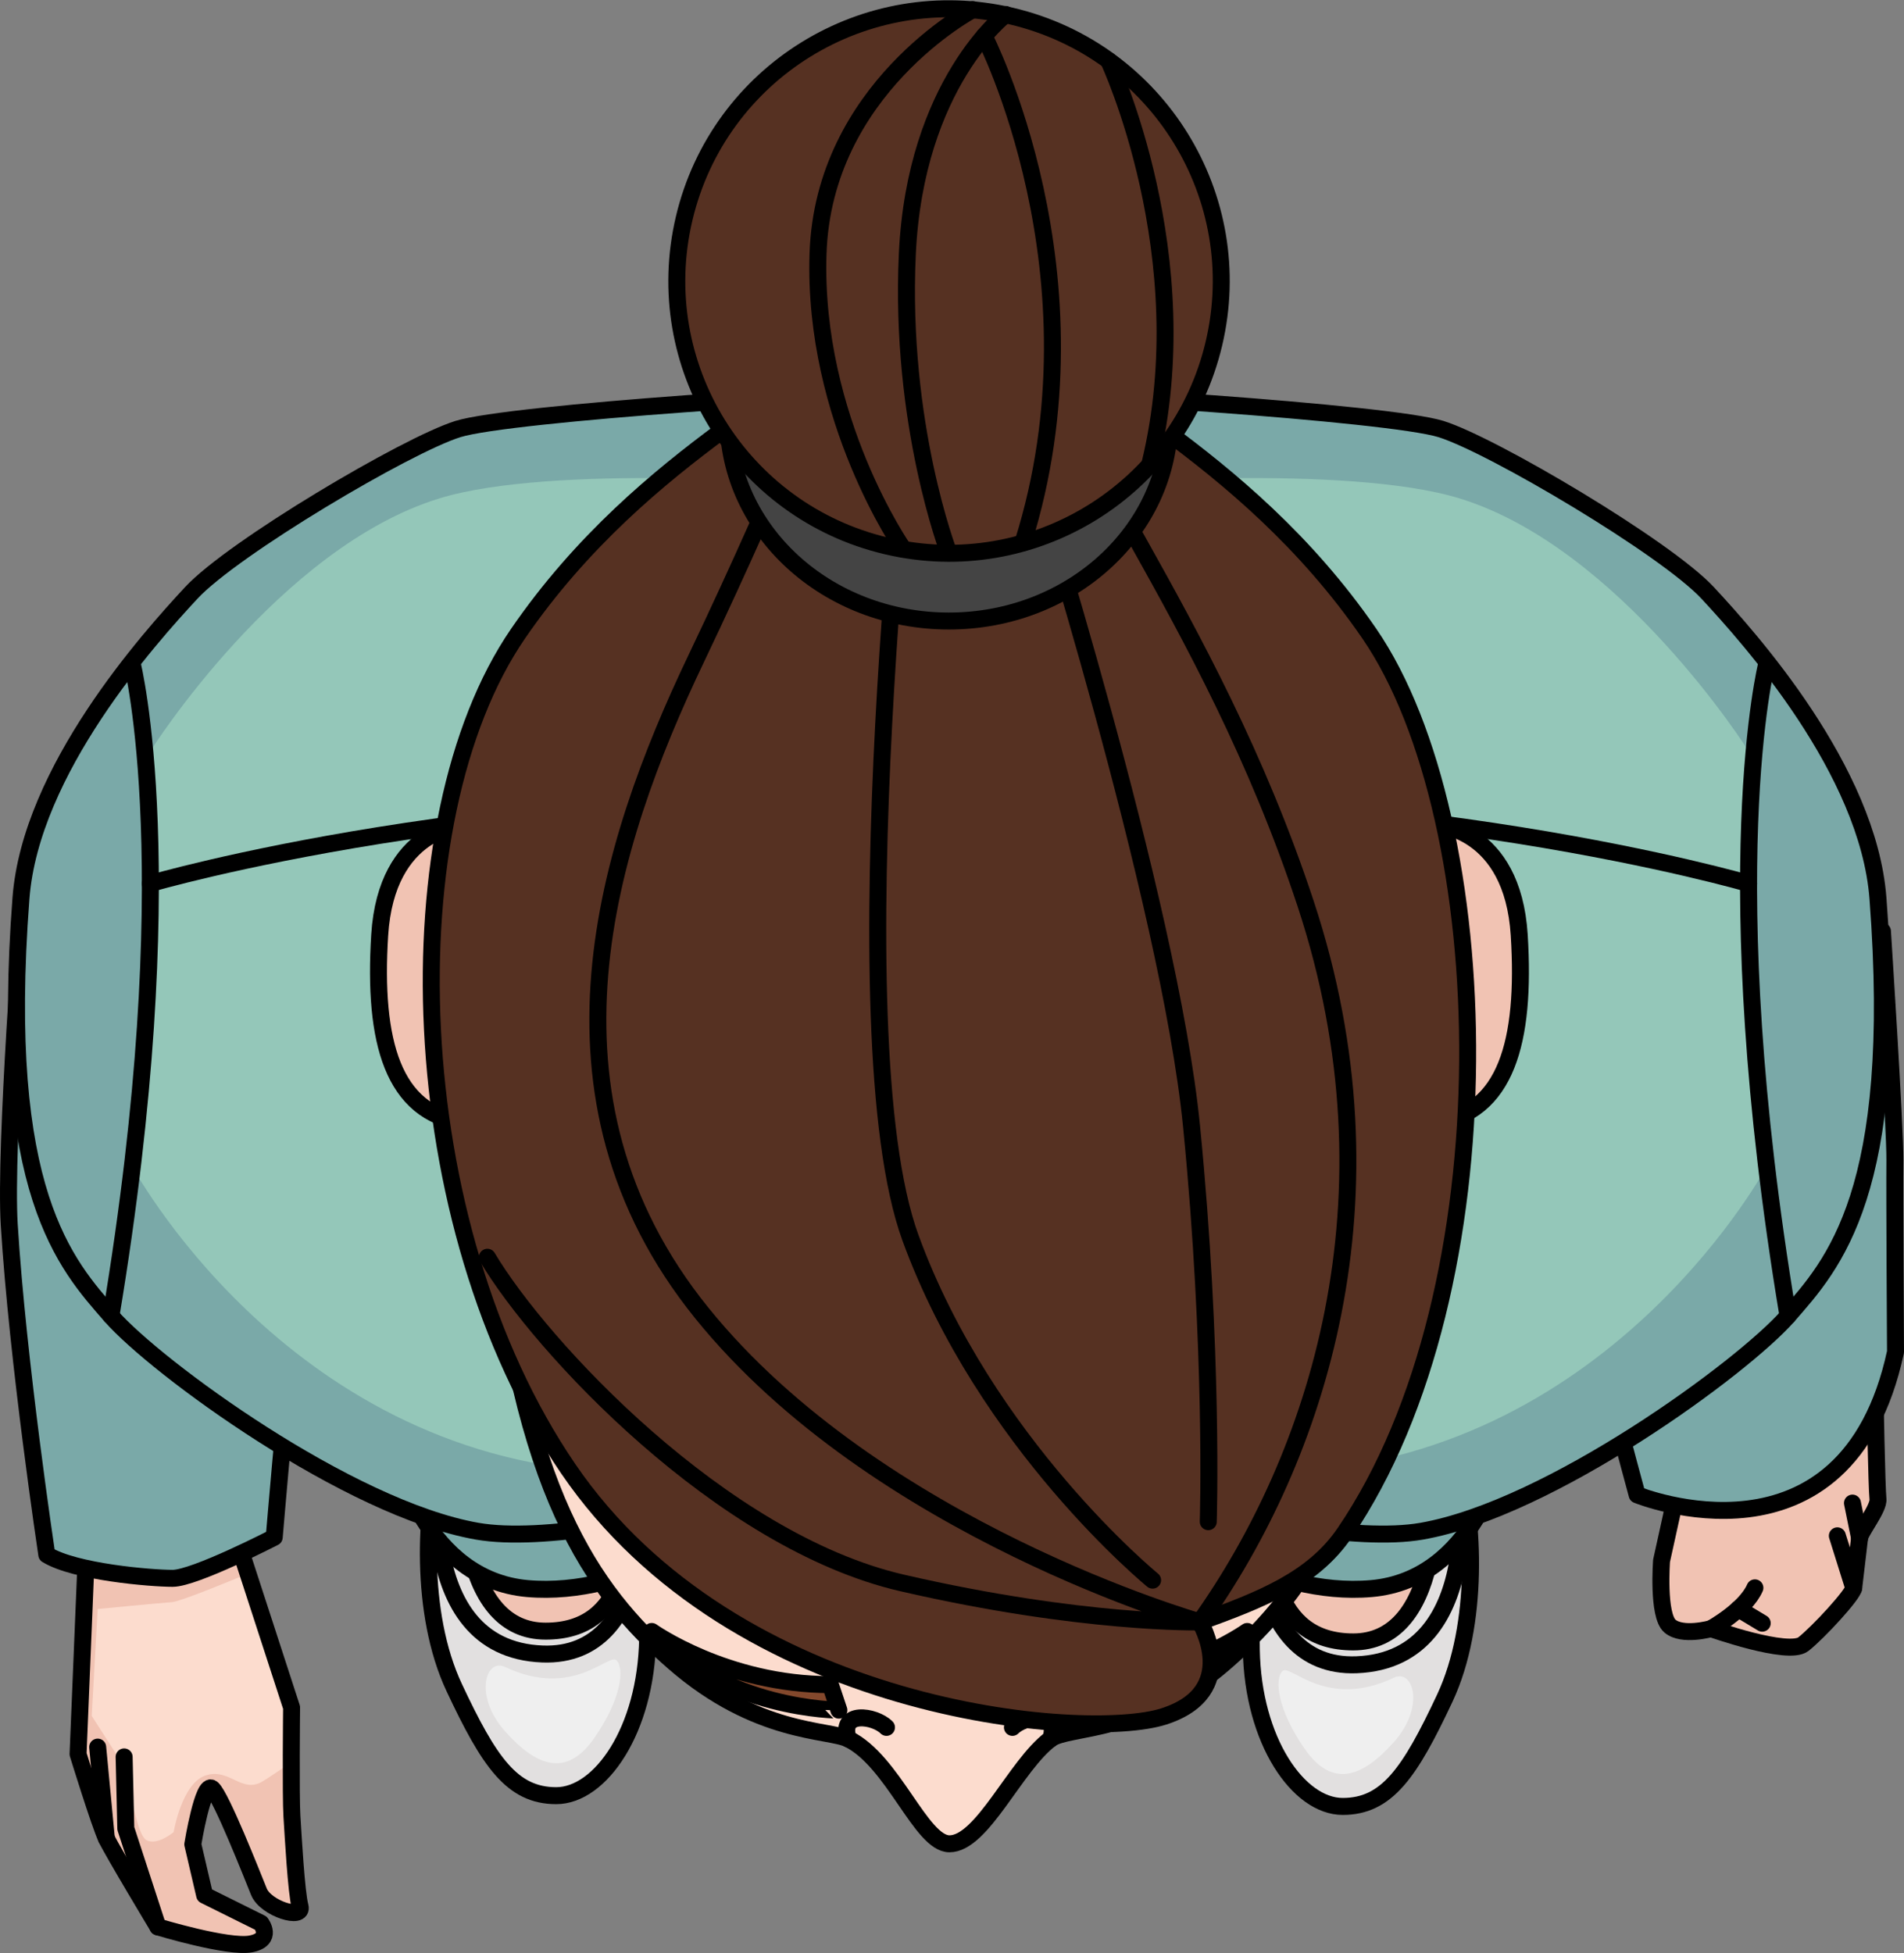 <?xml version="1.0" encoding="utf-8"?>
<!-- Generator: Adobe Illustrator 26.0.1, SVG Export Plug-In . SVG Version: 6.00 Build 0)  -->
<svg version="1.1" id="Camada_1" xmlns="http://www.w3.org/2000/svg" xmlns:xlink="http://www.w3.org/1999/xlink" x="0px" y="0px"
	 width="112.156px" height="115.027px" viewBox="0 0 112.156 115.027" enable-background="new 0 0 112.156 115.027"
	 xml:space="preserve">
<rect x="0" y="0" width="112.156" height="115.027" fill="#808080" stroke="none"/>
<g>
	<g>
		<g>
			<g>
				<path fill="#E2E0E0" stroke="#000000" stroke-linecap="round" stroke-linejoin="round" stroke-miterlimit="10" d="
					M32.856,64.131c-2.333,0-4.127,1.974-5.204,6.011c-1.077,4.037-0.807,12.202-1.705,15.432s-1.256,9.421,0.807,13.817
					s3.409,6.37,6.011,6.37s5.294-3.858,5.383-9.241c0.09-5.383-0.628-12.83-0.449-16.06S38.329,64.131,32.856,64.131z"/>
				<path fill="#F1C3B3" stroke="#000000" stroke-linecap="round" stroke-linejoin="round" stroke-miterlimit="10" d="
					M32.408,65.028c-2.781,0-3.589,10.587-4.665,17.047c-1.077,6.46-0.449,13.996,4.396,13.996s5.114-5.024,4.935-8.613
					c-0.179-3.589-0.269-9.78-0.628-11.574C36.086,74.09,35.638,65.028,32.408,65.028z"/>
				<path fill="none" stroke="#000000" stroke-linecap="round" stroke-linejoin="round" stroke-miterlimit="10" d="M25.948,85.574
					c0,0-1.879,11.547,6.011,11.843c6.612,0.248,5.931-9.767,5.931-9.767"/>
				<path fill="#EFEFEF" d="M29.747,98.178c-1.137-0.539-1.855,1.701,0,3.788c1.855,2.087,3.633,2.74,5.257,0.404
					c1.623-2.336,1.778-4.114,1.314-4.578C35.854,97.328,33.768,100.085,29.747,98.178z"/>
			</g>
			<g>
				<path fill="#E2E0E0" stroke="#000000" stroke-linecap="round" stroke-linejoin="round" stroke-miterlimit="10" d="
					M79.001,64.765c2.333,0,4.127,1.974,5.204,6.011c1.077,4.037,0.807,12.202,1.705,15.432c0.897,3.23,1.256,9.421-0.807,13.817
					s-3.409,6.37-6.011,6.37c-2.602,0-5.294-3.858-5.383-9.241c-0.09-5.383,0.628-12.83,0.449-16.06S73.528,64.765,79.001,64.765z"
					/>
				<path fill="#F1C3B3" stroke="#000000" stroke-linecap="round" stroke-linejoin="round" stroke-miterlimit="10" d="
					M79.449,65.662c2.781,0,3.589,10.587,4.665,17.047c1.077,6.46,0.449,13.996-4.396,13.996s-5.114-5.024-4.935-8.613
					c0.179-3.589,0.269-9.78,0.628-11.574C75.771,74.724,76.219,65.662,79.449,65.662z"/>
				<path fill="none" stroke="#000000" stroke-linecap="round" stroke-linejoin="round" stroke-miterlimit="10" d="M85.909,86.208
					c0,0,1.879,11.547-6.011,11.843c-6.612,0.248-5.931-9.767-5.931-9.767"/>
				<path fill="#EFEFEF" d="M82.11,98.812c1.137-0.539,1.855,1.701,0,3.788c-1.855,2.087-3.633,2.74-5.257,0.404
					c-1.623-2.336-1.778-4.114-1.314-4.578C76.003,97.962,78.089,100.719,82.11,98.812z"/>
			</g>
		</g>
		<g>
			<path fill="#7AA9A8" stroke="#000000" stroke-linecap="round" stroke-linejoin="round" stroke-miterlimit="10" d="M23.405,85.865
				c0,0,1.619,7.165,7.664,7.698c6.045,0.533,11.852-3.794,11.852-3.794L23.405,85.865z"/>
			<path fill="#7AA9A8" stroke="#000000" stroke-linecap="round" stroke-linejoin="round" stroke-miterlimit="10" d="M88.452,85.865
				c0,0-1.619,7.165-7.664,7.698c-6.045,0.533-11.852-3.794-11.852-3.794L88.452,85.865z"/>
		</g>
	</g>
	<g>
		<g>
			<path fill="#F1C3B3" d="M14.134,91.215l3.042,9.353c0,0-0.055,5.226,0.02,6.404c0.075,1.178,0.255,4.478,0.477,5.309
				c0.222,0.831-2.02,0.129-2.42-0.86c-0.401-0.988-2.216-5.604-2.753-6.077c-0.537-0.473-1.143,3.283-1.143,3.283l0.698,2.997
				l3.316,1.647c0,0,0.738,0.967-0.598,1.221c-1.336,0.254-5.471-1.003-5.471-1.003s-2.646-4.394-3.036-5.214
				c-0.39-0.82-1.668-4.963-1.668-4.963l0.531-12.876c0,0-1.072-16.829-1.212-19.017c-0.139-2.188,0.452-8.816,0.452-8.816
				l10.319,0.187c0,0,1.274,9.381,1.488,12.747S14.134,91.215,14.134,91.215z"/>
			<path fill="#FCDCCE" d="M14.61,92.68c-1.273,0.531-4.014,1.654-4.491,1.684c-0.625,0.04-4.365,0.404-4.365,0.404l-0.351,6.294
				l2.089,3.253c0,0,0.489,3.732,1.137,4.067c0.649,0.335,1.6-0.478,1.6-0.478s0.472-2.852,1.869-3.329
				c1.397-0.477,2.127,1.068,3.336,0.364c0.381-0.222,1.023-0.66,1.723-1.156c0.002-1.624,0.019-3.214,0.019-3.214L14.61,92.68z"/>
			<path fill="none" stroke="#000000" stroke-linecap="round" stroke-linejoin="round" stroke-miterlimit="10" d="M14.134,91.215
				l3.042,9.353c0,0-0.055,5.226,0.02,6.404c0.075,1.178,0.255,4.478,0.477,5.309c0.222,0.831-2.02,0.129-2.42-0.86
				c-0.401-0.988-2.216-5.604-2.753-6.077c-0.537-0.473-1.143,3.283-1.143,3.283l0.698,2.997l3.316,1.647
				c0,0,0.738,0.967-0.598,1.221c-1.336,0.254-5.471-1.003-5.471-1.003s-2.646-4.394-3.036-5.214
				c-0.39-0.82-1.668-4.963-1.668-4.963l0.531-12.876c0,0-1.072-16.829-1.212-19.017c-0.139-2.188,0.452-8.816,0.452-8.816
				l10.319,0.187c0,0,1.274,9.381,1.488,12.747S14.134,91.215,14.134,91.215z"/>
			<polyline fill="none" stroke="#000000" stroke-linecap="round" stroke-linejoin="round" stroke-miterlimit="10" points="
				9.301,113.49 7.411,107.696 7.312,103.478 			"/>
			
				<line fill="none" stroke="#000000" stroke-linecap="round" stroke-linejoin="round" stroke-miterlimit="10" x1="6.265" y1="108.276" x2="5.754" y2="102.901"/>
		</g>
		<path fill="#7AA9A8" stroke="#000000" stroke-linecap="round" stroke-linejoin="round" stroke-miterlimit="10" d="M16.153,90.543
			c0,0-4.685,2.417-5.982,2.417s-5.746-0.371-7.414-1.39c0,0-1.719-11.401-2.212-19.432c-0.284-4.62,0.88-19.441,0.88-19.441
			l19.162,2.915c0,0-2.446,14.365-2.817,15.94s-0.387,6.384-0.665,8.701S16.153,90.543,16.153,90.543z"/>
	</g>
	<g>
		<g>
			<path fill="#F1C3B3" d="M99.329,85.327l-1.454,6.597c0,0-0.244,3.22,0.494,3.849c0.738,0.628,2.419,0.15,2.419,0.15
				s4.547,1.619,5.443,0.912c0.895-0.707,2.914-2.906,2.961-3.306s0.299-2.537,0.346-2.937s1.155-1.759,1.084-2.309
				c-0.071-0.55-0.18-6.519-0.18-6.519l-1.531-4.242l0.496-9.959l-11.326-0.386L99.329,85.327z"/>
			<path fill="none" stroke="#000000" stroke-linecap="round" stroke-linejoin="round" stroke-miterlimit="10" d="M99.329,85.327
				l-1.454,6.597c0,0-0.244,3.22,0.494,3.849c0.738,0.628,2.419,0.15,2.419,0.15s4.547,1.619,5.443,0.912
				c0.895-0.707,2.914-2.906,2.961-3.306s0.299-2.537,0.346-2.937s1.155-1.759,1.084-2.309c-0.071-0.55-0.18-6.519-0.18-6.519
				l-1.531-4.242l0.496-9.959l-11.326-0.386L99.329,85.327z"/>
			<path fill="none" stroke="#000000" stroke-linecap="round" stroke-linejoin="round" stroke-miterlimit="10" d="M100.789,95.923
				c0,0,2.027-1.115,2.584-2.403"/>
			
				<line fill="none" stroke="#000000" stroke-linecap="round" stroke-linejoin="round" stroke-miterlimit="10" x1="102.405" y1="94.759" x2="103.805" y2="95.601"/>
			
				<line fill="none" stroke="#000000" stroke-linecap="round" stroke-linejoin="round" stroke-miterlimit="10" x1="108.23" y1="90.456" x2="109.193" y2="93.528"/>
			
				<line fill="none" stroke="#000000" stroke-linecap="round" stroke-linejoin="round" stroke-miterlimit="10" x1="109.12" y1="88.529" x2="109.539" y2="90.591"/>
		</g>
		<path fill="#7AA9A8" stroke="#000000" stroke-linecap="round" stroke-linejoin="round" stroke-miterlimit="10" d="M96.436,88.041
			c0,0,12.325,5.025,15.22-8.415c0,0-0.058-9.38-0.037-11.283c0.021-1.903-0.733-13.499-0.733-13.499s-22.661,1.261-22.712,1.695
			c-0.051,0.434,4.395,14.98,4.811,17.668C93.401,76.895,96.436,88.041,96.436,88.041z"/>
	</g>
	<g>
		<g>
			<path fill="#7AA9A8" d="M55.928,84.695V22.999c-5.867,0-25.927,1.325-28.955,2.271c-3.028,0.946-13.247,7.002-15.708,9.652
				c-2.46,2.65-9.453,10.426-10.03,17.979c-1.325,17.321,2.65,21.575,5.299,24.603s14.004,11.355,21.574,12.68
				C35.679,91.508,55.928,84.695,55.928,84.695z"/>
			<path fill="#94C7B9" d="M47.568,28.489c0,0-15.023-1.166-21.655,0.856c-9.49,2.894-17.055,14.89-17.055,14.89
				S9.45,58.099,7.696,68.539c0,0,8.988,16.995,27.855,18.142C49.597,87.535,47.568,28.489,47.568,28.489z"/>
			<path fill="none" stroke="#000000" stroke-linecap="round" stroke-linejoin="round" stroke-miterlimit="10" d="M55.928,84.695
				V22.999c-5.867,0-25.927,1.325-28.955,2.271c-3.028,0.946-13.247,7.002-15.708,9.652c-2.46,2.65-9.453,10.426-10.03,17.979
				c-1.325,17.321,2.65,21.575,5.299,24.603s14.004,11.355,21.574,12.68C35.679,91.508,55.928,84.695,55.928,84.695z"/>
			<path fill="none" stroke="#000000" stroke-linecap="round" stroke-linejoin="round" stroke-miterlimit="10" d="M7.788,39.089
				c0,0,3.098,12.298-1.254,38.414"/>
			<path fill="none" stroke="#000000" stroke-linecap="round" stroke-linejoin="round" stroke-miterlimit="10" d="M8.855,52.039
				c0,0,20.334-5.951,46.857-4.816"/>
		</g>
		<g>
			<path fill="#7AA9A8" d="M55.928,84.695V22.999c5.867,0,25.927,1.325,28.955,2.271c3.028,0.946,13.247,7.002,15.708,9.652
				c2.46,2.65,9.453,10.426,10.03,17.979c1.325,17.321-2.65,21.575-5.299,24.603c-2.649,3.028-14.005,11.355-21.575,12.68
				C76.178,91.508,55.928,84.695,55.928,84.695z"/>
			<path fill="#94C7B9" d="M64.289,28.489c0,0,15.023-1.166,21.655,0.856c9.49,2.894,17.055,14.89,17.055,14.89
				s-0.593,13.864,1.162,24.304c0,0-8.988,16.995-27.855,18.142C62.26,87.535,64.289,28.489,64.289,28.489z"/>
			<path fill="none" stroke="#000000" stroke-linecap="round" stroke-linejoin="round" stroke-miterlimit="10" d="M55.928,84.695
				V22.999c5.867,0,25.927,1.325,28.955,2.271c3.028,0.946,13.247,7.002,15.708,9.652c2.46,2.65,9.453,10.426,10.03,17.979
				c1.325,17.321-2.65,21.575-5.299,24.603c-2.649,3.028-14.005,11.355-21.575,12.68C76.178,91.508,55.928,84.695,55.928,84.695z"/>
			<path fill="none" stroke="#000000" stroke-linecap="round" stroke-linejoin="round" stroke-miterlimit="10" d="M104.069,39.089
				c0,0-3.098,12.298,1.254,38.414"/>
			<path fill="none" stroke="#000000" stroke-linecap="round" stroke-linejoin="round" stroke-miterlimit="10" d="M103.002,52.039
				c0,0-20.334-5.951-46.857-4.816"/>
		</g>
	</g>
	<g>
		<g>
			<g>
				<path fill="#F1C3B3" stroke="#000000" stroke-linecap="round" stroke-linejoin="round" stroke-miterlimit="10" d="
					M27.298,66.124V48.568c0,0-4.537,0.197-4.932,6.51C21.972,61.39,23.155,65.532,27.298,66.124z"/>
				<path fill="#F1C3B3" stroke="#000000" stroke-linecap="round" stroke-linejoin="round" stroke-miterlimit="10" d="
					M84.559,66.124V48.568c0,0,4.537,0.197,4.932,6.51C89.885,61.39,88.702,65.532,84.559,66.124z"/>
			</g>
			<path fill="#FCDCCE" stroke="#000000" stroke-linecap="round" stroke-linejoin="round" stroke-miterlimit="10" d="M39.693,97.91
				c4.886,4.259,9.097,3.937,10.273,4.509c2.654,1.293,4.282,6.177,5.962,6.177c1.938,0,3.87-4.613,5.962-6.177
				c1.047-0.783,5.387-0.25,10.273-4.509c4.886-4.26,9.02-10.148,10.649-26.686l-26.884-1.002l-26.884,1.002
				C30.673,87.761,34.807,93.649,39.693,97.91z"/>
			<path fill="none" stroke="#000000" stroke-linecap="round" stroke-linejoin="round" stroke-miterlimit="10" d="M49.966,102.419
				c-0.552-1.696,1.561-1.372,2.253-0.68"/>
			<path fill="none" stroke="#000000" stroke-linecap="round" stroke-linejoin="round" stroke-miterlimit="10" d="M61.891,102.419
				c0.552-1.696-1.561-1.372-2.253-0.68"/>
			<g>
				<path fill="#83482C" stroke="#000000" stroke-linecap="round" stroke-linejoin="round" stroke-miterlimit="10" d="
					M73.468,96.088c0,0-4.385,3.132-10.524,3.132l-0.501,1.503C62.443,100.723,69.208,100.723,73.468,96.088z"/>
				<path fill="#83482C" stroke="#000000" stroke-linecap="round" stroke-linejoin="round" stroke-miterlimit="10" d="
					M38.389,96.088c0,0,4.385,3.132,10.524,3.132l0.501,1.503C49.414,100.723,42.649,100.723,38.389,96.088z"/>
			</g>
		</g>
		<g>
			<g>
				<path fill="#563122" d="M80.664,37.324c-7.542-10.985-18.198-14.92-19.018-18.035H49.531c-0.82,3.115-11.477,7.05-19.018,18.035
					c-7.542,10.985-6.881,34.75,2.956,49.178c9.837,14.428,30.495,16.067,35.086,14.592c4.59-1.476,2.127-5.567,2.127-5.567
					c3.607-1.312,6.647-2.492,8.525-5.246C89.043,75.852,88.206,48.308,80.664,37.324z"/>
				<path fill="none" stroke="#000000" stroke-linecap="round" stroke-linejoin="round" stroke-miterlimit="10" d="M80.664,37.324
					c-7.542-10.985-18.198-14.92-19.018-18.035H49.531c-0.82,3.115-11.477,7.05-19.018,18.035
					c-7.542,10.985-6.881,34.75,2.956,49.178c9.837,14.428,30.495,16.067,35.086,14.592c4.59-1.476,2.127-5.567,2.127-5.567
					c3.607-1.312,6.647-2.492,8.525-5.246C89.043,75.852,88.206,48.308,80.664,37.324z"/>
				<path fill="none" stroke="#000000" stroke-linecap="round" stroke-linejoin="round" stroke-miterlimit="10" d="M28.709,74.049
					c3.115,5.246,13.772,16.723,24.429,19.182c10.657,2.459,17.543,2.295,17.543,2.295s-19.018-5.41-29.347-18.199
					s-5.574-27.544-0.328-38.528s8.525-19.51,8.525-19.51"/>
				<path fill="none" stroke="#000000" stroke-linecap="round" stroke-linejoin="round" stroke-miterlimit="10" d="M61.646,19.289
					c-0.147,5.902,9.526,16.559,15.264,33.938c5.738,17.379,0.656,32.626-6.23,42.299"/>
				<path fill="none" stroke="#000000" stroke-linecap="round" stroke-linejoin="round" stroke-miterlimit="10" d="M53.794,21.584
					c0,0-4.591,39.184-0.164,51.317c4.427,12.132,14.264,20.166,14.264,20.166"/>
				<path fill="none" stroke="#000000" stroke-linecap="round" stroke-linejoin="round" stroke-miterlimit="10" d="M60.68,27.323
					c0,0,8.197,25.74,9.509,39.02s0.984,23.281,0.984,23.281"/>
			</g>
			
				<ellipse fill="#444444" stroke="#000000" stroke-linecap="round" stroke-linejoin="round" stroke-miterlimit="10" cx="55.893" cy="24.674" rx="13.007" ry="11.903"/>
			<g>
				
					<ellipse transform="matrix(0.23 -0.973 0.973 0.23 26.959 67.133)" fill="#563122" stroke="#000000" stroke-linecap="round" stroke-linejoin="round" stroke-miterlimit="10" cx="55.893" cy="16.535" rx="16.035" ry="16.035"/>
				<path fill="none" stroke="#000000" stroke-linecap="round" stroke-linejoin="round" stroke-miterlimit="10" d="M57.307,0.566
					c0,0-8.812,4.653-9.121,14.391c-0.309,9.738,5.029,17.386,5.029,17.386"/>
				<path fill="none" stroke="#000000" stroke-linecap="round" stroke-linejoin="round" stroke-miterlimit="10" d="M59.24,0.852
					c0,0-5.325,4.057-5.793,14.104c-0.468,10.047,2.446,17.613,2.446,17.613"/>
				<path fill="none" stroke="#000000" stroke-linecap="round" stroke-linejoin="round" stroke-miterlimit="10" d="M57.97,2.124
					c0,0,7.25,14.078,2.288,29.84"/>
				<path fill="none" stroke="#000000" stroke-linecap="round" stroke-linejoin="round" stroke-miterlimit="10" d="M65.305,3.57
					c0,0,5.401,11.511,2.432,23.753"/>
			</g>
		</g>
	</g>
</g>
</svg>
